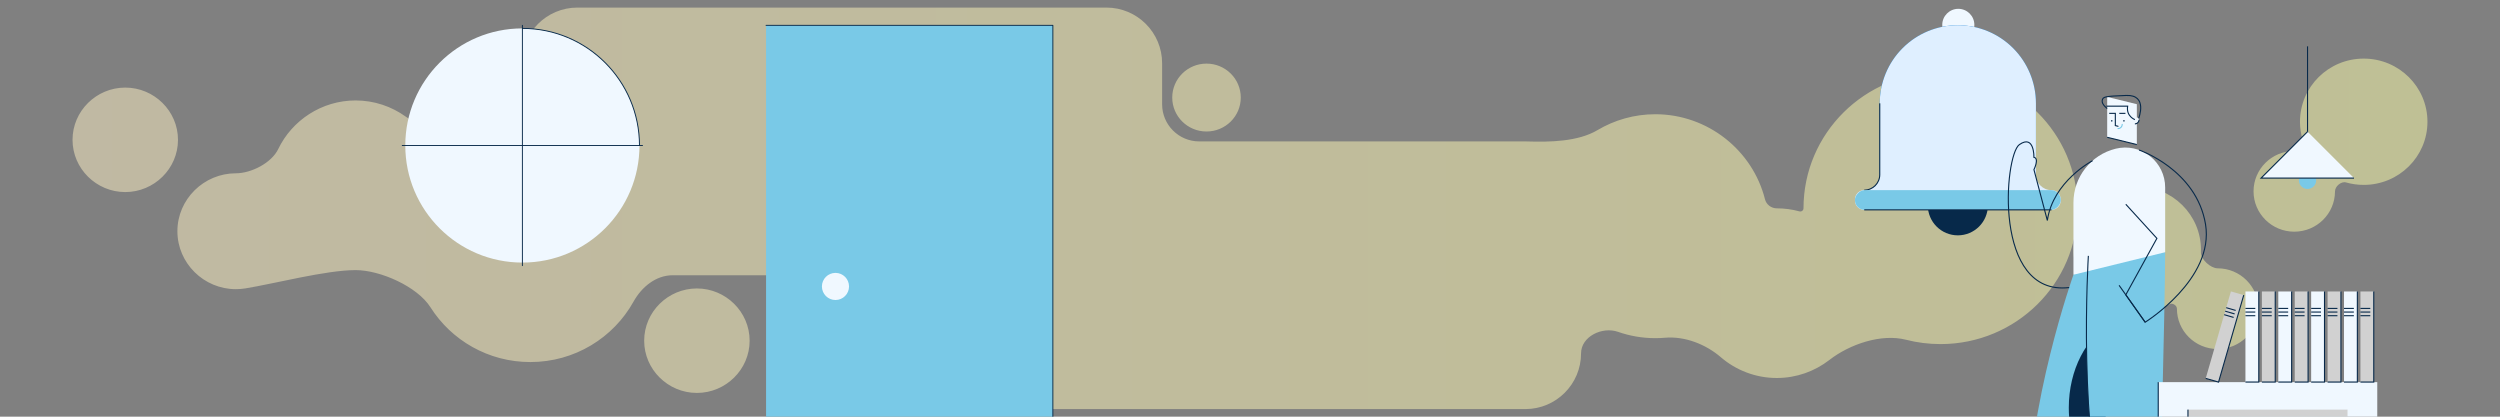 <svg width="1200" height="200" viewBox="0 0 1200 200" fill="none" xmlns="http://www.w3.org/2000/svg">
<rect x="0" y="0" width="1200" height="200" fill="#808080" stroke="none"/>
<g clip-path="url(#clip0_994_61191)">
<g opacity="0.5">
<path fill-rule="evenodd" clip-rule="evenodd" d="M250.419 30.374C250.419 15.608 262.39 3.638 277.156 3.638H531.083C545.849 3.638 557.819 15.608 557.819 30.374V50.055C557.819 59.899 565.799 67.879 575.643 67.879H732.169C732.454 67.879 732.737 67.883 733.019 67.892C743.896 68.232 757.443 68.017 766.797 62.458C774.943 57.616 784.447 54.832 794.542 54.832C819.762 54.832 841.287 72.204 847.188 95.634C847.834 98.2 850.213 100 852.859 100V100C856.617 100 860.267 100.509 863.741 101.462C864.704 101.727 865.677 100.999 865.677 100V100C865.677 64.012 895.124 34.837 931.449 34.837C967.774 34.837 997.221 64.012 997.221 100C997.221 135.988 967.774 165.163 931.449 165.163C925.738 165.163 920.197 164.442 914.913 163.086C902.987 160.026 887.85 165.222 878.123 172.77C871.125 178.2 862.336 181.439 852.859 181.439C842.633 181.439 833.209 177.669 825.972 171.445C818.75 165.233 808.717 161.297 799.226 162.115C797.681 162.248 796.119 162.316 794.542 162.316C788.29 162.316 782.264 161.248 776.647 159.284C769.025 156.62 758.906 161.552 758.906 169.626V169.626C758.906 184.392 746.935 196.362 732.169 196.362H487.872C473.105 196.362 461.135 184.392 461.135 169.626V149.945C461.135 140.101 453.155 132.121 443.311 132.121H322.908C314.832 132.121 308.017 137.729 304.089 144.785C294.467 162.074 275.89 173.786 254.553 173.786C234.365 173.786 216.649 163.301 206.649 147.529C200.309 137.529 182.528 129.653 170.688 129.653V129.653V129.653C156.48 129.653 131.754 136.166 117.729 138.44C116.26 138.678 114.754 138.802 113.222 138.802C97.863 138.802 85.151 126.35 85.151 110.991C85.151 95.631 97.863 83.18 113.222 83.18V83.18C120.591 83.18 130.35 78.201 133.541 71.558C140.171 57.76 154.414 48.214 170.688 48.214C179.612 48.214 187.925 51.085 194.708 55.953C204.872 63.249 224.749 68.58 236.627 64.648V64.648C243.981 62.214 250.419 55.92 250.419 48.173V30.374ZM60.124 42.042C46.275 42.042 34.814 53.269 34.814 67.117C34.814 80.966 46.275 92.193 60.124 92.193C73.973 92.193 85.434 80.966 85.434 67.117C85.434 53.269 73.973 42.042 60.124 42.042ZM309.203 163.532C309.203 149.684 320.664 138.457 334.513 138.457C348.362 138.457 359.823 149.684 359.823 163.532C359.823 177.381 348.362 188.608 334.513 188.608C320.664 188.608 309.203 177.381 309.203 163.532ZM1134.59 88.752C1151.49 88.752 1165.18 75.18 1165.18 58.439C1165.18 41.697 1151.49 28.126 1134.59 28.126C1117.69 28.126 1103.99 41.697 1103.99 58.439C1103.99 61.514 1104.45 64.483 1105.31 67.28C1106 69.528 1103.6 72.475 1101.25 72.475V72.475C1090.46 72.475 1081.7 81.146 1081.7 91.841C1081.7 102.536 1090.46 111.206 1101.25 111.206C1112.05 111.206 1120.8 102.536 1120.8 91.841V91.841C1120.8 89.432 1123.79 86.91 1126.1 87.571C1128.8 88.34 1131.64 88.752 1134.59 88.752ZM1044.92 148.163C1044.92 146.576 1042.74 145.215 1041.37 146.015C1036.82 148.667 1031.52 150.188 1025.87 150.188C1008.97 150.188 995.271 136.616 995.271 119.875C995.271 103.134 1008.97 89.562 1025.87 89.562C1042.76 89.562 1056.46 103.134 1056.46 119.875C1056.46 120.288 1056.45 120.699 1056.44 121.108C1056.3 124.465 1061.11 128.798 1064.47 128.798V128.798C1075.26 128.798 1084.01 137.468 1084.01 148.163C1084.01 158.858 1075.26 167.529 1064.47 167.529C1053.67 167.529 1044.92 158.858 1044.92 148.163V148.163ZM579.123 63.122C588.207 63.122 595.571 55.827 595.571 46.827C595.571 37.827 588.207 30.532 579.123 30.532C570.04 30.532 562.676 37.827 562.676 46.827C562.676 55.827 570.04 63.122 579.123 63.122Z" fill="url(#paint0_linear_994_61191)"/>
</g>
<path d="M939.987 19.645C935.731 19.645 932.281 16.196 932.281 11.94C932.281 7.685 935.731 4.235 939.987 4.235C944.242 4.235 947.692 7.685 947.692 11.94C947.692 16.196 944.242 19.645 939.987 19.645Z" fill="#F0F8FF"/>
<path d="M939.765 112.968C931.8 112.968 925.343 106.511 925.343 98.546C925.343 90.581 931.8 84.124 939.765 84.124C947.73 84.124 954.187 90.581 954.187 98.546C954.187 106.511 947.73 112.968 939.765 112.968Z" fill="#07294A"/>
<path d="M939.765 12.107H939.765C929.824 12.107 920.29 16.057 913.261 23.086C906.231 30.116 902.282 39.65 902.282 49.591V91.269H977.249V49.591C977.249 39.65 973.3 30.116 966.27 23.086C959.241 16.057 949.707 12.107 939.765 12.107Z" fill="#0071CB"/>
<path d="M894.837 91.269V91.269C898.949 91.269 902.282 87.936 902.282 83.824V49.591C902.282 39.65 906.231 30.116 913.26 23.086C920.29 16.057 929.824 12.107 939.765 12.107H939.765C949.707 12.107 959.241 16.057 966.27 23.086C973.3 30.116 977.249 39.65 977.249 49.591V83.824C977.249 87.936 980.582 91.269 984.693 91.269H984.693C987.159 91.269 989.158 93.268 989.158 95.734V96.262C989.158 98.728 987.159 100.727 984.693 100.727H894.837C892.371 100.727 890.372 98.728 890.372 96.262V95.734C890.372 94.549 890.843 93.414 891.68 92.576C892.517 91.739 893.653 91.269 894.837 91.269V91.269Z" fill="#DFEFFF"/>
<path d="M894.837 91.268C898.949 91.268 902.282 87.935 902.282 83.824V49.591" stroke="#07294A" stroke-width="0.53"/>
<rect width="98.786" height="9.458" rx="4.7" transform="matrix(-1 0 0 1 989.159 91.269)" fill="#79C9E7"/>
<path d="M894.837 100.727H984.693" stroke="#07294A" stroke-width="0.53"/>
<path d="M1107.62 90.702C1105.32 90.702 1103.47 88.844 1103.47 86.552C1103.47 84.26 1105.32 82.402 1107.62 82.402C1109.91 82.402 1111.77 84.26 1111.77 86.552C1111.77 88.844 1109.91 90.702 1107.62 90.702Z" fill="#79C9E7"/>
<path d="M1107.62 22.251V74.689" stroke="#07294A" stroke-width="0.53"/>
<path d="M1107.62 63.187L1129.92 85.493H1085.31L1107.62 63.187V63.187Z" fill="#F0F8FF"/>
<path d="M1129.92 85.493H1085.31L1107.62 63.187" stroke="#07294A" stroke-width="0.53"/>
<path d="M973.335 248.037C972.798 194.911 995.255 131.876 995.255 131.876L1011.43 122.735L1015.19 182.837L995.255 258.77L966.627 250.72L973.335 248.037Z" fill="#79C9E7"/>
<path d="M993.02 195.716C993.02 177.459 1001.44 161.785 1013.45 155.015L1015.19 182.837L1003.42 227.688C997.01 219.629 993.02 208.285 993.02 195.716Z" fill="#07294A"/>
<path d="M1002.41 122.814C1002.41 122.814 996.998 211.22 1012.3 253.076L1009.1 257.771H1036.31C1036.31 257.771 1039.28 145.325 1039.28 121.055L1002.41 122.814Z" fill="#79C9E7"/>
<path d="M1011.45 54.415V65.904L1025.68 69.402V50.014L1011.45 46.515V54.415V54.415Z" fill="#F0F8FF"/>
<path d="M1019.49 58.389C1019.28 58.389 1019.11 58.219 1019.11 58.009C1019.11 57.799 1019.28 57.628 1019.49 57.628C1019.7 57.628 1019.87 57.799 1019.87 58.009C1019.87 58.219 1019.7 58.389 1019.49 58.389Z" fill="#07294A"/>
<path d="M1013.64 58.389C1013.43 58.389 1013.26 58.219 1013.26 58.009C1013.26 57.799 1013.43 57.628 1013.64 57.628C1013.86 57.628 1014.03 57.799 1014.03 58.009C1014.03 58.219 1013.86 58.389 1013.64 58.389Z" fill="#07294A"/>
<path d="M1015.36 60.279V54.415H1012.42" stroke="#07294A" stroke-width="0.53"/>
<path d="M1020.21 54.415H1017.27" stroke="#07294A" stroke-width="0.53"/>
<path d="M1024.74 57.42V59.456C1025.84 59.456 1026.73 58.566 1026.73 57.467C1026.73 57.406 1026.73 57.346 1026.73 57.286C1026.61 56.051 1024.74 56.179 1024.74 57.42Z" fill="#F0F8FF"/>
<path d="M1024.74 59.456C1025.84 59.456 1026.73 58.565 1026.73 57.467" stroke="#07294A" stroke-width="0.53"/>
<path d="M1016.64 61.725C1017.18 61.725 1017.69 61.513 1018.07 61.135C1018.45 60.758 1018.66 60.245 1018.66 59.711" stroke="#79C9E7" stroke-width="0.53" stroke-linecap="round" stroke-linejoin="round"/>
<path d="M1011.45 65.904L1025.68 69.402" stroke="#07294A" stroke-width="0.53"/>
<path d="M1015.36 60.284L1016.64 60.599" stroke="#07294A" stroke-width="0.53" stroke-linecap="round"/>
<path d="M1039.28 89.975V121.055L995.255 131.876V97.262C995.255 84.989 1003.63 74.301 1015.55 71.371H1015.55C1021.27 69.966 1027.31 71.267 1031.94 74.898C1036.58 78.53 1039.28 84.089 1039.28 89.975L1039.28 89.975Z" fill="#F0F8FF"/>
<path d="M1002.41 122.814C1002.41 122.814 996.998 211.22 1012.3 253.076" stroke="#07294A" stroke-width="0.53"/>
<path d="M1024.75 57.419C1024.75 57.419 1020.47 55.836 1021.27 50.961H1011.08" stroke="#07294A" stroke-width="0.53"/>
<path d="M1026.56 56.812C1026.56 56.812 1031.11 45.416 1020.6 45.819C1010.09 46.221 1009.42 46.4 1009.06 48.234C1008.71 50.067 1011.45 52.08 1011.45 52.08" stroke="#07294A" stroke-width="0.53"/>
<path d="M1026.73 71.987C1026.73 71.987 1054.36 81.415 1058.66 107.71C1062.95 134.004 1029.68 154.664 1029.68 154.664L1020.38 141.517L1035.31 114.418L1020.38 98.05" stroke="#07294A" stroke-width="0.53"/>
<path d="M1029.68 154.664L1017.16 136.956" stroke="#07294A" stroke-width="0.53"/>
<path d="M1004.43 77.134C1004.43 77.134 985.408 87.05 982.725 105.831L976.286 81.415C976.286 81.415 978.969 76.049 976.286 75.512C976.286 75.512 976.554 64.364 969.31 69.402C962.065 74.439 956.433 142.322 993.19 138.029" stroke="#07294A" stroke-width="0.53"/>
<path d="M1141.09 183.41V258.434H1126.81V250.801H1050.22V258.434H1035.95V183.41H1141.09V183.41Z" fill="#F0F8FF"/>
<path d="M1035.95 258.434V183.41" stroke="#07294A" stroke-width="0.53"/>
<rect width="76.593" height="17.322" transform="matrix(-1 0 0 1 1126.81 196.599)" fill="#D1D1D1"/>
<path d="M1050.22 196.599V213.921H1126.81" stroke="#07294A" stroke-width="0.53"/>
<rect width="6.406" height="43.47" transform="matrix(-1 0 0 1 1139.41 139.906)" fill="#D1D1D1"/>
<path d="M1133.01 183.376H1139.41V139.906" stroke="#07294A" stroke-width="0.53"/>
<path d="M1137.74 148.039H1133.01" stroke="#07294A" stroke-width="0.53"/>
<path d="M1137.74 149.789H1133.01" stroke="#07294A" stroke-width="0.53"/>
<path d="M1137.74 151.54H1133.01" stroke="#07294A" stroke-width="0.53"/>
<rect width="6.406" height="43.47" transform="matrix(-1 0 0 1 1131.53 139.906)" fill="#F0F8FF"/>
<path d="M1125.12 183.376H1131.53V139.906" stroke="#07294A" stroke-width="0.53"/>
<path d="M1129.85 148.039H1125.12" stroke="#07294A" stroke-width="0.53"/>
<path d="M1129.85 149.789H1125.12" stroke="#07294A" stroke-width="0.53"/>
<path d="M1129.85 151.54H1125.12" stroke="#07294A" stroke-width="0.53"/>
<rect width="6.406" height="43.47" transform="matrix(-1 0 0 1 1123.65 139.906)" fill="#D1D1D1"/>
<path d="M1117.24 183.376H1123.65V139.906" stroke="#07294A" stroke-width="0.53"/>
<path d="M1121.97 148.039H1117.24" stroke="#07294A" stroke-width="0.53"/>
<path d="M1121.97 149.789H1117.24" stroke="#07294A" stroke-width="0.53"/>
<path d="M1121.97 151.54H1117.24" stroke="#07294A" stroke-width="0.53"/>
<rect width="6.406" height="43.47" transform="matrix(-1 0 0 1 1115.76 139.906)" fill="#F0F8FF"/>
<path d="M1109.35 183.376H1115.76V139.906" stroke="#07294A" stroke-width="0.53"/>
<path d="M1114.08 148.039H1109.36" stroke="#07294A" stroke-width="0.53"/>
<path d="M1114.08 149.789H1109.36" stroke="#07294A" stroke-width="0.53"/>
<path d="M1114.08 151.54H1109.36" stroke="#07294A" stroke-width="0.53"/>
<rect width="6.406" height="43.47" transform="matrix(-1 0 0 1 1107.88 139.906)" fill="#D1D1D1"/>
<path d="M1101.47 183.376H1107.88V139.906" stroke="#07294A" stroke-width="0.53"/>
<path d="M1106.2 148.039H1101.47" stroke="#07294A" stroke-width="0.53"/>
<path d="M1106.2 149.789H1101.47" stroke="#07294A" stroke-width="0.53"/>
<path d="M1106.2 151.54H1101.47" stroke="#07294A" stroke-width="0.53"/>
<rect width="6.406" height="43.47" transform="matrix(-1 0 0 1 1099.99 139.906)" fill="#F0F8FF"/>
<path d="M1093.59 183.376H1099.99V139.906" stroke="#07294A" stroke-width="0.53"/>
<path d="M1098.32 148.039H1093.59" stroke="#07294A" stroke-width="0.53"/>
<path d="M1098.32 149.789H1093.59" stroke="#07294A" stroke-width="0.53"/>
<path d="M1098.32 151.54H1093.59" stroke="#07294A" stroke-width="0.53"/>
<rect width="6.406" height="43.47" transform="matrix(-1 0 0 1 1092.11 139.906)" fill="#D1D1D1"/>
<path d="M1085.7 183.376H1092.11V139.906" stroke="#07294A" stroke-width="0.53"/>
<path d="M1090.43 148.039H1085.7" stroke="#07294A" stroke-width="0.53"/>
<path d="M1090.43 149.789H1085.7" stroke="#07294A" stroke-width="0.53"/>
<path d="M1090.43 151.54H1085.7" stroke="#07294A" stroke-width="0.53"/>
<rect width="6.406" height="43.47" transform="matrix(-1 0 0 1 1084.22 139.906)" fill="#F0F8FF"/>
<path d="M1077.82 183.376H1084.22V139.906" stroke="#07294A" stroke-width="0.53"/>
<path d="M1082.55 148.039H1077.82" stroke="#07294A" stroke-width="0.53"/>
<path d="M1082.55 149.789H1077.82" stroke="#07294A" stroke-width="0.53"/>
<path d="M1082.55 151.54H1077.82" stroke="#07294A" stroke-width="0.53"/>
<path d="M1076.99 141.655L1070.84 139.873L1058.74 181.628L1064.9 183.41L1076.99 141.655Z" fill="#D1D1D1"/>
<path d="M1058.74 181.628L1064.9 183.409L1076.99 141.655" stroke="#07294A" stroke-width="0.53"/>
<path d="M1073.12 149L1068.57 147.685" stroke="#07294A" stroke-width="0.53"/>
<path d="M1072.63 150.682L1068.09 149.366" stroke="#07294A" stroke-width="0.53"/>
<path d="M1072.14 152.363L1067.6 151.047" stroke="#07294A" stroke-width="0.53"/>
<path d="M250.745 126.038C219.705 126.038 194.542 100.875 194.542 69.835C194.542 38.795 219.705 13.632 250.745 13.632C281.785 13.632 306.948 38.795 306.948 69.835C306.948 100.875 281.785 126.038 250.745 126.038Z" fill="#F0F8FF"/>
<path d="M250.745 12.165V127.504" stroke="#07294A" stroke-width="0.451" stroke-linecap="round" stroke-linejoin="round"/>
<path d="M193.075 69.835H308.415" stroke="#07294A" stroke-width="0.451" stroke-linecap="round" stroke-linejoin="round"/>
<path d="M306.948 69.835C306.948 38.795 281.785 13.632 250.745 13.632" stroke="#07294A" stroke-width="0.451" stroke-linecap="round" stroke-linejoin="round"/>
<rect width="137.666" height="263.68" transform="matrix(-1 0 0 1 505.376 12.165)" fill="#79C9E7"/>
<path d="M401.028 144.005C397.433 144.005 394.519 141.091 394.519 137.496C394.519 133.901 397.433 130.986 401.028 130.986C404.623 130.986 407.538 133.901 407.538 137.496C407.538 141.091 404.623 144.005 401.028 144.005Z" fill="#F0F8FF"/>
<path d="M505.376 275.845V12.165H367.709" stroke="#07294A" stroke-width="0.451" stroke-linecap="round" stroke-linejoin="round"/>
</g>
<defs>
<linearGradient id="paint0_linear_994_61191" x1="34.814" y1="100" x2="1165.18" y2="100" gradientUnits="userSpaceOnUse">
<stop stop-color="#FFF2C5"/>
<stop offset="0.2" stop-color="#FFF4BF"/>
<stop offset="0.4" stop-color="#FFF7BA"/>
<stop offset="0.6" stop-color="#FFF9B4"/>
<stop offset="0.8" stop-color="#FFFCAF"/>
<stop offset="1" stop-color="#FDFFAA"/>
</linearGradient>
<clipPath id="clip0_994_61191">
<rect width="1200" height="200" fill="white"/>
</clipPath>
</defs>
</svg>
